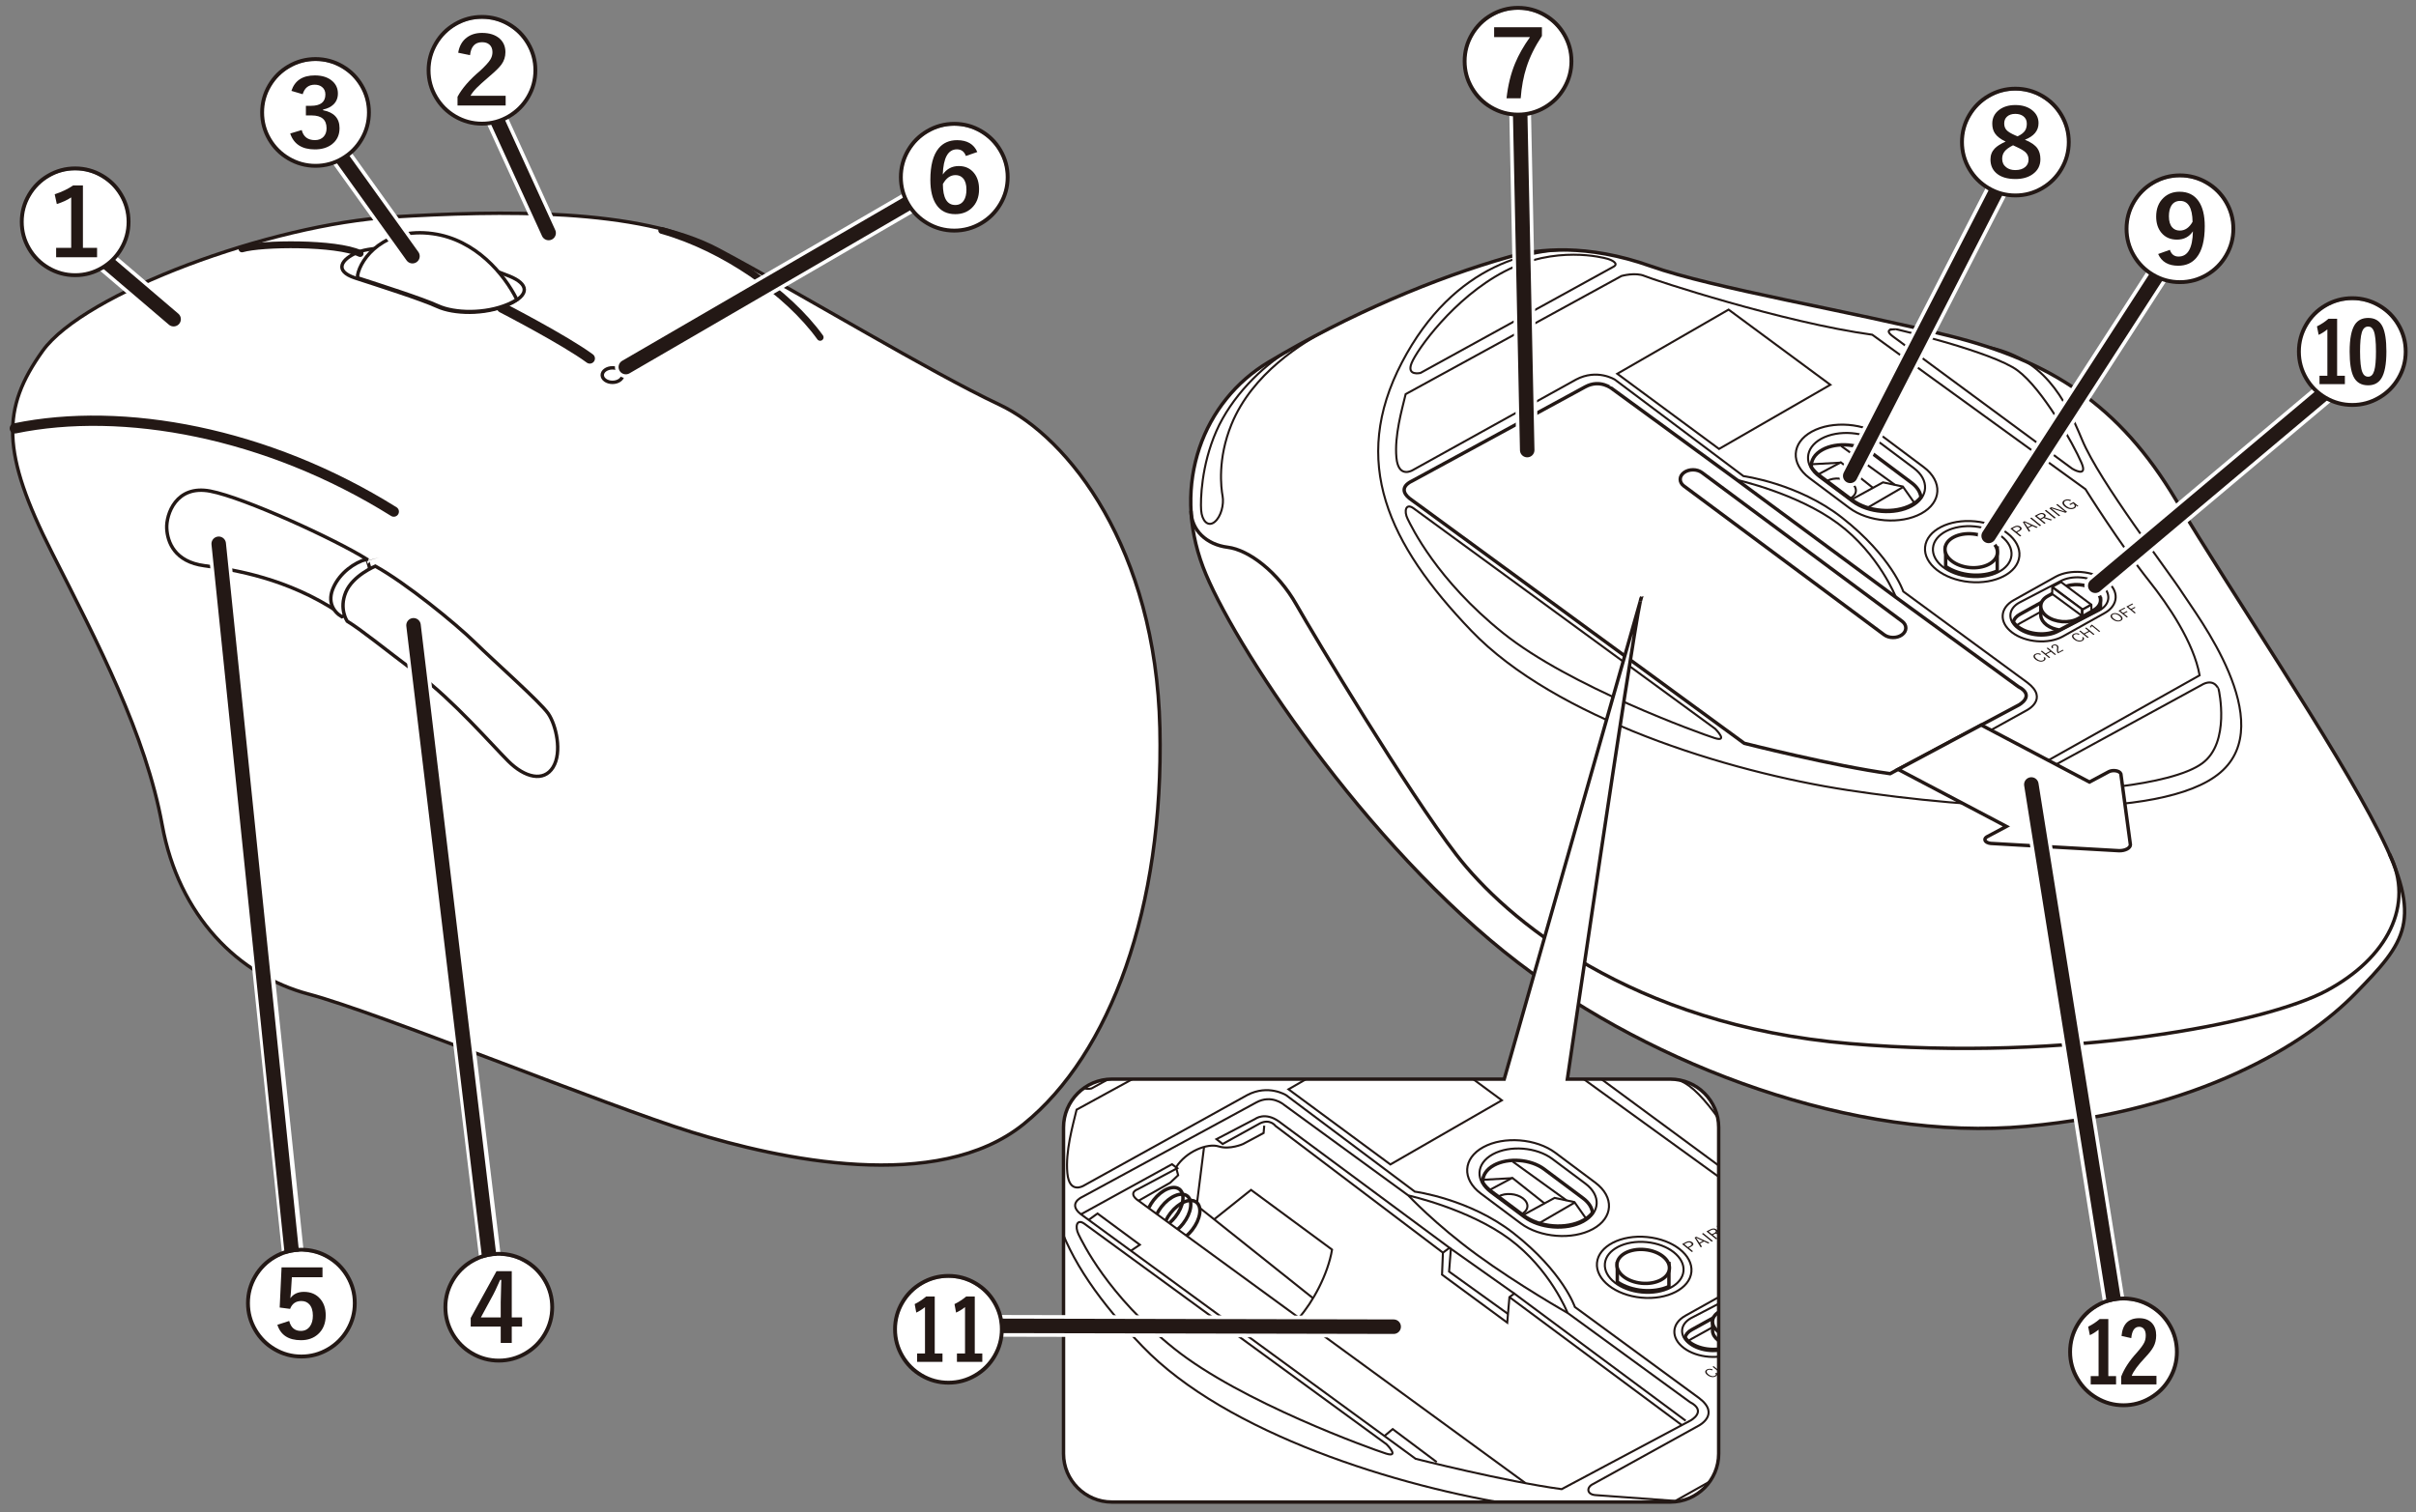 <?xml version="1.0" encoding="utf-8"?>
<!-- Generator: Adobe Illustrator 26.5.2, SVG Export Plug-In . SVG Version: 6.00 Build 0)  -->
<svg version="1.1" xmlns="http://www.w3.org/2000/svg" xmlns:xlink="http://www.w3.org/1999/xlink" x="0px" y="0px"
	 viewBox="0 0 500 313" enable-background="new 0 0 500 313" xml:space="preserve">
<rect x="0" y="0" width="500" height="313" fill="#808080" stroke="none"/>
<g id="レイヤー_1">
	<g>
		<g>
			<g>
				<g>
					<path fill="#FFFFFF" stroke="#231815" stroke-width="0.709" stroke-miterlimit="10" d="M312.349,53.169
						c-15.174,4.292-33.075,11.786-49.83,21.806c-13.53,8.092-20.067,25.132-13.547,42.413c5.736,15.203,33.389,57.514,65.195,81.88
						c27.958,21.418,69.772,37.169,105.241,33.894c35.513-3.279,57.666-16.849,68.046-27.507
						c10.381-10.658,14.205-15.03,4.917-33.339s-30.322-49.189-42.069-68.865s-25.952-28.694-46.713-33.886
						c-20.761-5.192-48.898-9.838-62.011-14.484S318.342,51.474,312.349,53.169z"/>
					<path fill="none" stroke="#231815" stroke-width="0.709" stroke-miterlimit="10" d="M246.483,105.766
						c0.07,4.02,3.219,6.977,7.589,7.523c4.371,0.547,10.381,5.101,14.205,11.842c3.824,6.741,23.038,38.714,33.145,51.831
						s36.059,35.252,81.406,39.078s86.064-4.228,98.616-10.931c12.552-6.703,18.429-17.788,13.038-28.357"/>
					<path fill="none" stroke="#231815" stroke-width="0.425" stroke-miterlimit="10" d="M328.163,51.99
						c-10.533-1.189-27.288,2.454-38.033,23.041c-10.745,20.587-2.914,37.53,14.387,55.566
						c17.301,18.036,52.814,29.149,77.946,32.975s64.834,6.741,77.035-3.644s-4.917-32.611-7.831-37.165
						c-2.914-4.555-17.119-22.955-20.761-31.7c-3.642-8.745-7.982-17.038-19.835-19.359"/>
					<path fill="none" stroke="#231815" stroke-width="0.425" stroke-miterlimit="10" d="M333.933,55.205l-39.961,22.001
						c0,0-2.931,0.695-1.838-2.038c1.093-2.733,8.742-13.527,19.259-18.993c10.517-5.465,20.352-2.869,21.308-2.596
						S335.05,54.591,333.933,55.205z"/>
					<path fill="none" stroke="#231815" stroke-width="0.425" stroke-miterlimit="10" d="M391.861,69.728l36.998,27.301
						c0,0,3.322,2.033,1.912-1.23c-1.701-3.936-8.059-15.303-13.249-19.129c-5.19-3.826-24.859-8.471-24.859-8.471
						S389.254,67.832,391.861,69.728z"/>
					<path fill="none" stroke="#231815" stroke-width="0.425" stroke-miterlimit="10" d="M456.04,141.573l-37.015,20.222
						c0,0-1.057,1.356,3.023,1.759c5.822,0.575,27.114-0.71,33.708-5.536c5.893-4.314,3.426-15.215,3.426-15.215
						S458.486,140.475,456.04,141.573z"/>
					<path fill="none" stroke="#231815" stroke-width="0.425" stroke-miterlimit="10" d="M292.544,105.228l62.421,45.637
						c0,0,2.868,2.869-0.137,1.913c-3.005-0.956-29.955-10.653-43.75-21.721c-13.795-11.068-18.943-22.003-19.763-23.643
						C290.495,105.774,290.955,104.066,292.544,105.228z"/>
					<path fill="none" stroke="#231815" stroke-width="0.425" stroke-miterlimit="10" d="M290.905,81.59l44.664-24.458
						c0,0,2.868-0.82,4.781,0c1.912,0.82,28.709,9.62,47.123,12.161l44.118,31.973c0,0,7.131,11.386,13.24,19.079
						c3.847,4.844,9.16,12.621,10.39,19.453l-40.568,22.789c0,0-14.75-1.063-16.526-1.2c-1.776-0.137-1.912-1.64-0.41-2.323
						l21.717-12.024c0,0,4.644-2.323,0.137-5.739l-25.678-18.856c0,0-2.392-7.221-12.703-15.303
						c-9.021-7.072-20.377-8.581-20.377-8.581l-26.609-19.976c0,0-3.688-2.323-8.059,0l-33.737,18.719c0,0-3.005,1.913-3.415-2.596
						S290.085,85.005,290.905,81.59z"/>
					<path fill="none" stroke="#231815" stroke-width="0.709" stroke-miterlimit="10" d="M328.057,80.087l-35.923,19.539
						c0,0-3.551,1.503,0.137,3.962l68.704,50.282c0,0,18.601,4.717,30.186,6.285l26.635-14.21c0,0,3.551-1.913-0.137-3.826
						l-25.269-18.446l-32.918-24.321l-25.815-18.856C333.657,80.496,331.179,78.389,328.057,80.087z"/>
					<path fill="none" stroke="#231815" stroke-width="0.425" stroke-miterlimit="10" d="M359.472,99.352
						c0,0,12.438,2.748,20.898,9.018c8.46,6.27,12.02,15.303,12.02,15.303"/>
					<path fill="none" stroke="#231815" stroke-width="0.425" stroke-miterlimit="10" d="M274.872,68.132
						c-5.338,2.828-15.685,9.125-20.012,19.715c-2.936,7.187-2.145,13.179-1.838,14.864c0.306,1.686-0.306,4.291-1.685,5.363
						c-1.379,1.073-2.604-0.306-2.757-2.452c-0.153-2.145,0.033-9.268,3.132-16.339c3.1-7.071,9.356-13.378,15.133-16.826"/>
					
						<ellipse transform="matrix(0.096 -0.995 0.995 0.096 255.454 509.501)" fill="none" stroke="#231815" stroke-width="0.425" stroke-miterlimit="10" cx="408.296" cy="114.079" rx="6.304" ry="9.808"/>
					
						<ellipse transform="matrix(0.096 -0.995 0.995 0.096 255.454 509.501)" fill="none" stroke="#231815" stroke-width="0.425" stroke-miterlimit="10" cx="408.296" cy="114.079" rx="5.247" ry="8.163"/>
					<g>
						<path fill="none" stroke="#231815" stroke-width="0.425" stroke-miterlimit="10" d="M383.331,103.863l-6.821-5.109
							c-3.27-2.449-3.078-6.02,0.425-7.935v0c3.504-1.915,9.046-1.478,12.315,0.971l6.821,5.109c3.27,2.449,3.078,6.02-0.425,7.935
							v0C392.142,106.749,386.6,106.313,383.331,103.863z"/>
						<path fill="none" stroke="#231815" stroke-width="0.425" stroke-miterlimit="10" d="M382.709,105.131l-8.253-6.182
							c-3.956-2.964-3.725-7.284,0.514-9.602v0c4.239-2.317,10.945-1.789,14.902,1.175l8.253,6.182
							c3.956,2.964,3.725,7.284-0.514,9.602l0,0C393.371,108.623,386.665,108.095,382.709,105.131z"/>
						<path fill="none" stroke="#231815" stroke-width="0.709" stroke-miterlimit="10" d="M397.544,102.924
							c-0.12-1.045-0.761-2.101-1.939-2.984l-8.056-6.034c-2.754-2.062-7.42-2.43-10.371-0.818c-1.643,0.898-2.418,2.229-2.31,3.588
							c0.386,0.615,0.926,1.206,1.642,1.742l6.821,5.109c3.27,2.449,8.812,2.886,12.315,0.971v0
							C396.461,104.052,397.09,103.514,397.544,102.924z"/>
						<path fill="none" stroke="#231815" stroke-width="0.425" stroke-miterlimit="10" d="M378.14,99.539
							c1.427-0.78,3.664-0.604,4.996,0.394c1.332,0.998,1.255,2.439-0.172,3.219"/>
						<polyline fill="none" stroke="#231815" stroke-width="0.425" stroke-miterlimit="10" points="383.048,103.49 389.694,99.856 
							393.801,100.719 396.078,103.952 						"/>
						
							<line fill="none" stroke="#231815" stroke-width="0.425" stroke-miterlimit="10" x1="393.747" y1="100.884" x2="386.5" y2="105.097"/>
						<polyline fill="none" stroke="#231815" stroke-width="0.425" stroke-miterlimit="10" points="376.363,98.168 380.962,95.709 
							387.614,100.993 						"/>
						
							<line fill="none" stroke="#231815" stroke-width="0.425" stroke-miterlimit="10" x1="380.834" y1="95.777" x2="374.876" y2="96.105"/>
						
							<line fill="none" stroke="#231815" stroke-width="0.425" stroke-miterlimit="10" x1="392.176" y1="100.378" x2="381.053" y2="92.338"/>
					</g>
					<g>
						<path fill="#FFFFFF" stroke="#231815" stroke-width="0.709" stroke-miterlimit="10" d="M402.663,117.263
							c2.937,1.999,7.49,2.385,10.67,0.934v-4.768h-10.67V117.263z"/>
						
							<ellipse transform="matrix(0.096 -0.995 0.995 0.096 255.454 509.122)" fill="#FFFFFF" stroke="#231815" stroke-width="0.709" stroke-miterlimit="10" cx="408.088" cy="113.889" rx="3.5" ry="5.445"/>
					</g>
					<g>
						
							<polygon fill-rule="evenodd" clip-rule="evenodd" fill="none" stroke="#231815" stroke-width="0.425" stroke-miterlimit="10" points="
							378.797,79.653 355.761,92.933 334.702,77.372 357.738,64.092 						"/>
						<g>
							<g>
								<path fill="#231815" d="M437.134,127.059c0.261-0.136,0.553-0.172,0.876-0.106c0.292,0.058,0.567,0.193,0.825,0.404
									c0.295,0.241,0.438,0.473,0.427,0.697c-0.009,0.187-0.126,0.339-0.351,0.456c-0.259,0.135-0.551,0.17-0.876,0.105
									c-0.293-0.059-0.567-0.193-0.824-0.403c-0.296-0.242-0.438-0.474-0.426-0.697
									C436.796,127.327,436.912,127.176,437.134,127.059z M437.301,127.196c-0.184,0.096-0.258,0.227-0.221,0.394
									c0.034,0.151,0.159,0.315,0.375,0.491c0.246,0.201,0.493,0.322,0.741,0.364c0.206,0.035,0.389,0.011,0.549-0.072
									c0.186-0.097,0.26-0.229,0.222-0.395c-0.033-0.151-0.158-0.314-0.374-0.49c-0.248-0.202-0.494-0.324-0.74-0.366
									C437.647,127.087,437.463,127.112,437.301,127.196z"/>
								<path fill="#231815" d="M439.669,125.778l0.17,0.139l-1.008,0.526l0.556,0.453l0.762-0.397l0.17,0.139l-0.762,0.397
									l0.818,0.667l-0.233,0.122l-1.715-1.399L439.669,125.778z"/>
								<path fill="#231815" d="M441.297,124.93l0.17,0.139l-1.008,0.526l0.556,0.453l0.762-0.397l0.17,0.139l-0.762,0.397
									l0.818,0.667l-0.233,0.122l-1.715-1.399L441.297,124.93z"/>
							</g>
							<g>
								<g>
									<path fill="#231815" d="M430.37,131.244l-0.177,0.165c-0.319-0.171-0.604-0.191-0.857-0.059
										c-0.186,0.097-0.262,0.23-0.228,0.399c0.03,0.154,0.153,0.319,0.367,0.494c0.244,0.199,0.493,0.319,0.747,0.359
										c0.211,0.034,0.397,0.009,0.557-0.075c0.268-0.14,0.307-0.331,0.117-0.575l0.288-0.062c0.217,0.32,0.137,0.579-0.24,0.776
										c-0.261,0.136-0.555,0.172-0.883,0.108c-0.296-0.057-0.573-0.191-0.829-0.4c-0.295-0.241-0.436-0.474-0.422-0.699
										c0.012-0.189,0.131-0.342,0.356-0.459c0.196-0.102,0.408-0.147,0.635-0.133
										C429.994,131.094,430.184,131.148,430.37,131.244z"/>
									<path fill="#231815" d="M431.755,129.907l1.715,1.399l-0.233,0.122l-0.814-0.664l-0.971,0.507l0.814,0.664l-0.233,0.122
										l-1.715-1.399l0.233-0.122l0.728,0.594l0.971-0.507l-0.728-0.594L431.755,129.907z"/>
									<path fill="#231815" d="M434.425,130.807l-1.501-1.225c-0.043,0.105-0.115,0.218-0.218,0.339l-0.208-0.119
										c0.11-0.115,0.195-0.249,0.256-0.401l0.183-0.096l1.703,1.39L434.425,130.807z"/>
								</g>
							</g>
							<g>
								<g>
									<path fill="#231815" d="M422.4,135.401l-0.177,0.165c-0.319-0.171-0.604-0.191-0.857-0.059
										c-0.186,0.097-0.262,0.23-0.228,0.399c0.03,0.154,0.153,0.319,0.367,0.494c0.244,0.199,0.493,0.319,0.747,0.359
										c0.211,0.034,0.397,0.009,0.557-0.075c0.268-0.14,0.307-0.331,0.117-0.575l0.288-0.062c0.217,0.32,0.137,0.579-0.24,0.776
										c-0.261,0.136-0.555,0.172-0.883,0.108c-0.296-0.057-0.573-0.191-0.829-0.4c-0.295-0.241-0.436-0.474-0.422-0.699
										c0.012-0.189,0.131-0.342,0.356-0.459c0.196-0.102,0.408-0.147,0.635-0.133C422.024,135.251,422.214,135.305,422.4,135.401
										z"/>
									<path fill="#231815" d="M423.784,134.064l1.715,1.399l-0.233,0.122l-0.814-0.664l-0.971,0.507l0.814,0.664l-0.233,0.122
										l-1.715-1.399l0.233-0.122l0.728,0.594l0.971-0.507l-0.728-0.594L423.784,134.064z"/>
									<path fill="#231815" d="M424.691,134.194c-0.125-0.142-0.168-0.275-0.131-0.401c0.032-0.106,0.119-0.196,0.261-0.27
										c0.174-0.091,0.356-0.127,0.543-0.107c0.168,0.018,0.315,0.078,0.441,0.182c0.103,0.084,0.166,0.177,0.189,0.278
										c0.022,0.098,0.015,0.231-0.021,0.4c-0.06,0.294-0.051,0.531,0.028,0.711l0.922-0.481l0.16,0.131l-1.144,0.597
										l-0.144-0.118c-0.112-0.233-0.141-0.513-0.087-0.838c0.027-0.169,0.029-0.293,0.004-0.373
										c-0.02-0.067-0.066-0.129-0.137-0.187c-0.092-0.075-0.196-0.116-0.313-0.122c-0.101-0.006-0.195,0.013-0.282,0.059
										c-0.205,0.107-0.213,0.261-0.025,0.461L424.691,134.194z"/>
								</g>
							</g>
						</g>
						<g>
							<path fill="#231815" d="M416.051,109.42l0.766-0.4c0.531-0.277,0.982-0.265,1.352,0.037c0.19,0.155,0.256,0.315,0.198,0.48
								c-0.052,0.147-0.202,0.284-0.448,0.413l-0.475,0.248l0.875,0.714l-0.269,0.14L416.051,109.42z M416.509,109.434l0.751,0.613
								l0.463-0.241c0.368-0.192,0.424-0.392,0.168-0.6c-0.246-0.2-0.546-0.208-0.901-0.023L416.509,109.434z"/>
							<path fill="#231815" d="M418.983,107.891l2.74,1.245l-0.284,0.148l-0.858-0.402l-0.821,0.428l0.403,0.639l-0.266,0.139
								l-1.259-2.018L418.983,107.891z M420.338,108.763l-0.657-0.308c-0.169-0.078-0.395-0.189-0.676-0.333l-0.047,0.025
								c0.136,0.181,0.253,0.347,0.351,0.499l0.32,0.487L420.338,108.763z"/>
							<path fill="#231815" d="M420.426,107.138l2,1.632l-0.272,0.142l-2-1.631L420.426,107.138z"/>
							<path fill="#231815" d="M421.082,106.796l0.776-0.405c0.527-0.275,0.965-0.27,1.314,0.015
								c0.135,0.11,0.201,0.226,0.198,0.347c-0.002,0.111-0.063,0.217-0.183,0.319l1.524,0.506l-0.301,0.157l-1.441-0.498
								l-0.556,0.29l0.934,0.762l-0.266,0.139L421.082,106.796z M421.537,106.812l0.692,0.564l0.475-0.248
								c0.365-0.191,0.43-0.382,0.193-0.576c-0.12-0.098-0.253-0.145-0.398-0.141c-0.136,0.004-0.291,0.051-0.466,0.142
								L421.537,106.812z"/>
							<path fill="#231815" d="M423.452,105.56l2,1.631l-0.272,0.142l-2-1.632L423.452,105.56z"/>
							<path fill="#231815" d="M425.794,104.338l2,1.631l-0.347,0.181l-1.932-0.61c-0.03-0.009-0.334-0.111-0.911-0.304
								l-0.047,0.025c0.046,0.038,0.163,0.129,0.351,0.276c0.121,0.095,0.223,0.176,0.304,0.242l1.15,0.938l-0.253,0.132l-2-1.632
								l0.423-0.221l1.781,0.571c0.147,0.046,0.317,0.104,0.509,0.172c0.228,0.082,0.367,0.131,0.415,0.147l0.049-0.025
								c-0.397-0.302-0.624-0.476-0.68-0.522l-1.064-0.868L425.794,104.338z"/>
							<path fill="#231815" d="M428.63,103.552l-0.206,0.187c-0.361-0.185-0.687-0.202-0.979-0.049
								c-0.22,0.115-0.31,0.27-0.271,0.467c0.036,0.179,0.179,0.371,0.43,0.575c0.288,0.235,0.576,0.376,0.863,0.424
								c0.243,0.041,0.463,0.01,0.658-0.092s0.274-0.239,0.234-0.411c-0.031-0.137-0.133-0.281-0.304-0.432l-0.609,0.318
								l-0.192-0.157l0.866-0.452l1.015,0.828l-0.191,0.1l-0.351-0.246c0.055,0.132,0.052,0.255-0.009,0.368
								c-0.054,0.099-0.148,0.184-0.284,0.254c-0.303,0.158-0.643,0.199-1.019,0.122c-0.338-0.069-0.659-0.227-0.961-0.474
								c-0.344-0.28-0.507-0.552-0.489-0.815c0.015-0.221,0.154-0.399,0.416-0.536c0.226-0.118,0.471-0.169,0.734-0.154
								C428.201,103.391,428.417,103.449,428.63,103.552z"/>
						</g>
					</g>
					<g>
						<path fill="none" stroke="#231815" stroke-width="0.425" stroke-miterlimit="10" d="M416.433,130.945L416.433,130.945
							c-2.773-2.077-2.611-5.106,0.361-6.73l8.631-4.826c2.972-1.624,7.672-1.254,10.445,0.823v0
							c2.773,2.077,2.611,5.106-0.361,6.73l-8.631,4.826C423.907,133.393,419.207,133.023,416.433,130.945z"/>
						<path fill="none" stroke="#231815" stroke-width="0.425" stroke-miterlimit="10" d="M417.635,130.12L417.635,130.12
							c-2.219-1.662-2.089-4.085,0.288-5.384l8.468-4.417c2.377-1.299,6.137-1.003,8.356,0.659l0,0
							c2.219,1.662,2.089,4.085-0.289,5.384l-8.468,4.417C423.613,132.078,419.853,131.781,417.635,130.12z"/>
						<path fill="none" stroke="#231815" stroke-width="0.709" stroke-miterlimit="10" d="M416.661,128.749
							c0.251,0.353,0.558,0.696,0.974,1.007c2.219,1.662,5.979,1.958,8.356,0.659l7.973-4.159c0.918-1.037,0.729-2.44-0.647-3.471
							c-1.718-1.287-4.63-1.516-6.471-0.51l-8.819,4.89C417.269,127.579,416.824,128.142,416.661,128.749z"/>
						<path fill="none" stroke="#231815" stroke-width="0.425" stroke-miterlimit="10" d="M434.297,125.776
							c-0.198-0.397-0.524-0.779-0.98-1.121c-1.718-1.287-4.63-1.516-6.471-0.51l-8.819,4.89c-0.265,0.145-0.491,0.308-0.681,0.484"
							/>
						<g>
							<path fill="#FFFFFF" stroke="#231815" stroke-width="0.709" stroke-miterlimit="10" d="M434.703,123.962l-12.346,1.544
								v1.989c0.069,0.659,0.472,1.326,1.215,1.883c0.727,0.545,1.67,0.887,2.653,1.04l8.233-4.295
								c0.091-0.05,0.156-0.111,0.24-0.164c-0.002-0.043,0.012-0.086,0.008-0.129L434.703,123.962z"/>
							<path fill="#FFFFFF" stroke="#231815" stroke-width="0.709" stroke-miterlimit="10" d="M423.572,127.567L423.572,127.567
								c-1.718-1.287-1.618-3.163,0.223-4.169l3.222-1.761c1.841-1.006,4.753-0.777,6.471,0.51l0.008-0.004
								c1.718,1.287,1.61,3.167-0.231,4.174l-3.222,1.761C428.202,129.083,425.29,128.854,423.572,127.567z"/>
							<g>
								
									<polygon fill="#FFFFFF" stroke="#231815" stroke-width="0.425" stroke-linecap="round" stroke-linejoin="round" stroke-miterlimit="10" points="
									430.974,126.157 424.727,121.477 426.541,120.486 432.789,125.165 								"/>
								
									<polygon fill="#FFFFFF" stroke="#231815" stroke-width="0.425" stroke-linecap="round" stroke-linejoin="round" stroke-miterlimit="10" points="
									430.839,127.464 424.715,122.955 424.715,121.579 430.839,126.088 								"/>
								
									<polygon fill="#FFFFFF" stroke="#231815" stroke-width="0.425" stroke-linecap="round" stroke-linejoin="round" stroke-miterlimit="10" points="
									432.82,126.445 430.976,127.493 430.976,126.224 432.82,125.177 								"/>
							</g>
						</g>
					</g>
				</g>
				<path fill="#FFFFFF" stroke="#231815" stroke-width="0.709" stroke-miterlimit="10" d="M389.904,131.383l-41.43-30.786
					c-1.011-0.772-0.99-2.023,0.047-2.78l0,0c1.037-0.758,2.712-0.746,3.723,0.025l41.43,30.786c1.011,0.772,0.99,2.023-0.047,2.78
					h0C392.59,132.166,390.914,132.154,389.904,131.383z"/>
			</g>
		</g>
		<path fill="#FFFFFF" stroke="#231815" stroke-width="0.709" stroke-miterlimit="10" d="M436.408,159.761l-3.986,2.13
			l-22.399-11.805l-17.189,9.186l22.399,11.805l-3.986,2.13c-0.595,0.318-0.612,0.837-0.038,1.16
			c0.215,0.121,0.483,0.197,0.765,0.229l26.615,1.511c1.251,0.006,2.284-0.546,2.306-1.232l-1.975-14.678
			c-0.05-0.155-0.182-0.304-0.397-0.425C437.95,159.448,437.003,159.444,436.408,159.761z"/>
	</g>
	<g>
		<path fill="#FFFFFF" stroke="#231815" stroke-width="0.709" stroke-miterlimit="10" d="M81.345,44.903
			c-25.302,1.489-63.99,15.79-72.522,27.738s-8.598,20.967,1.92,41.735c9.504,18.767,19.41,37.64,22.823,56.416
			s15.784,31.152,30.289,34.993c14.504,3.841,61.431,23.044,79.348,28.592s50.766,12.802,68.683-1.707
			c17.917-14.509,29.009-44.808,28.156-81.935c-0.853-37.127-18.771-60.171-33.275-66.999
			c-14.505-6.828-39.172-21.904-58.018-32.006C132.306,42.917,103.102,43.622,81.345,44.903z"/>
		<path fill="none" stroke="#231815" stroke-width="2.126" stroke-linecap="round" stroke-miterlimit="10" d="M3.063,88.681
			c22.431-4.638,52.207,0.827,78.432,17.223"/>
		<path fill="none" stroke="#231815" stroke-width="1.417" stroke-linecap="round" stroke-miterlimit="10" d="M50.08,51.525
			c4.035-1.19,19.532-1.366,24.449,0.956"/>
		<path fill="none" stroke="#231815" stroke-width="2.126" stroke-linecap="round" stroke-miterlimit="10" d="M103.895,63.685
			c0,0,12.976,6.695,18.166,10.521"/>
		<path fill="none" stroke="#231815" stroke-width="1.417" stroke-linecap="round" stroke-miterlimit="10" d="M136.95,47.699
			c12.703,3.552,26.088,12.844,32.781,22.135"/>
		<path fill="none" stroke="#231815" stroke-width="0.709" stroke-miterlimit="10" d="M87.141,51.707
			c-2.644-0.427-9.854-0.833-13.168,0.54c-3.314,1.373-4.953,3.832-0.491,5.29c4.462,1.457,13.659,4.372,17.028,5.921
			c3.369,1.549,9.743,1.731,14.569-0.364c4.826-2.095,4.189-4.372,0.364-5.921C101.619,55.624,92.786,52.618,87.141,51.707z"/>
		<path fill="#FFFFFF" stroke="#231815" stroke-width="0.709" stroke-miterlimit="10" d="M106.978,62.025
			c-2.619-5.289-8.561-12.436-17.413-13.654c-9.925-1.366-14.934,5.01-15.571,8.653l0.087,0.511
			c4.601,1.498,13.314,4.274,16.576,5.774c3.369,1.549,9.743,1.731,14.569-0.364C105.863,62.668,106.446,62.357,106.978,62.025z"/>
		
			<ellipse fill="none" stroke="#231815" stroke-width="0.709" stroke-miterlimit="10" cx="126.756" cy="77.647" rx="2.117" ry="1.503"/>
		<g>
			<path fill="#FFFFFF" stroke="#231815" stroke-width="0.709" stroke-miterlimit="10" d="M75.895,115.742
				c-6.556-4.099-25.269-12.707-32.371-14.073s-9.151,4.828-9.015,7.697c0.137,2.869,1.639,6.923,7.785,7.743
				c6.146,0.82,17.21,2.596,27.864,9.701L75.895,115.742z"/>
			<path fill="#FFFFFF" stroke="#231815" stroke-width="0.709" stroke-miterlimit="10" d="M76.032,122.756
				c-1.898,3.798-5.281,4.919-5.281,4.919c-1.73-1.002-3.096-3.097-1.73-6.103c1.366-3.006,4.28-5.101,6.875-5.83
				C75.895,115.742,77.671,119.477,76.032,122.756z"/>
		</g>
		<path fill="#FFFFFF" stroke="#231815" stroke-width="0.709" stroke-miterlimit="10" d="M77.671,117.2
			c6.283,3.461,16.573,11.842,20.579,15.758c4.007,3.917,13.568,12.388,15.207,14.756c1.639,2.368,2.914,8.016,1.002,11.113
			c-1.912,3.097-5.828,2.186-9.288-1.275c-3.46-3.461-11.291-12.479-18.667-18.036c-7.376-5.556-11.564-9.018-14.66-10.931
			c0,0-1.73-2.55-0.273-6.012C73.027,119.113,77.671,117.2,77.671,117.2z"/>
	</g>
	<g>
		<g>
			<path fill="#FFFFFF" d="M345.687,223.392H324.37c0,0,13.165-89.909,15.093-98.91l-28.159,98.91H230.1c-5.5,0-10,4.5-10,10v67.544
				c0,5.5,4.5,10,10,10h115.587c5.5,0,10-4.5,10-10v-67.544C355.687,227.892,351.187,223.392,345.687,223.392z"/>
			<path fill="#FFFFFF" d="M339.464,124.483l0.209-0.734C339.637,123.748,339.565,124.008,339.464,124.483z"/>
		</g>
		<g>
			<defs>
				<path id="SVGID_1_" d="M355.687,300.937c0,5.5-4.5,10-10,10H230.1c-5.5,0-10-4.5-10-10v-67.544c0-5.5,4.5-10,10-10h115.587
					c5.5,0,10,4.5,10,10V300.937z"/>
			</defs>
			<clipPath id="SVGID_00000047743959777850240000000018024813561431116192_">
				<use xlink:href="#SVGID_1_"  overflow="visible"/>
			</clipPath>
			<g clip-path="url(#SVGID_00000047743959777850240000000018024813561431116192_)">
				<g>
					<path fill="#FFFFFF" stroke="#231815" stroke-width="0.709" stroke-miterlimit="10" d="M244.13,201.406
						c-15.193,4.292-33.118,11.785-49.894,21.804c-13.548,8.091-20.093,25.129-13.564,42.408
						c5.744,15.201,33.431,57.508,65.278,81.871c27.994,21.415,69.862,37.165,105.376,33.89
						c35.558-3.279,57.74-16.847,68.134-27.503c10.394-10.656,14.223-15.028,4.923-33.336s-30.361-49.184-42.123-68.857
						s-25.985-28.691-46.773-33.882c-20.788-5.192-48.961-9.837-62.09-14.482C260.268,198.673,250.13,199.711,244.13,201.406z"/>
					<path fill="none" stroke="#231815" stroke-width="0.709" stroke-miterlimit="10" d="M178.326,253.886
						c0.07,4.019,3.223,6.976,7.599,7.523c4.376,0.547,10.394,5.101,14.223,11.841c3.829,6.74,23.067,38.709,33.188,51.825
						c10.12,13.116,36.105,35.248,81.511,39.074s86.174-4.227,98.743-10.93c12.568-6.702,18.452-17.786,13.055-28.353"/>
					<path fill="none" stroke="#231815" stroke-width="0.425" stroke-miterlimit="10" d="M260.111,200.116
						c-10.546-1.189-27.323,2.454-38.081,23.039c-10.759,20.584-2.918,37.525,14.406,55.559s52.882,29.146,78.046,32.971
						c25.164,3.825,64.917,6.74,77.134-3.643s-4.923-32.607-7.841-37.161c-2.918-4.554-17.141-22.952-20.788-31.696
						c-3.647-8.744-7.993-17.037-19.861-19.357"/>
					<path fill="none" stroke="#231815" stroke-width="0.425" stroke-miterlimit="10" d="M265.888,203.331l-40.012,21.998
						c0,0-2.934,0.695-1.84-2.038s8.753-13.526,19.284-18.99c10.531-5.465,20.378-2.869,21.335-2.596
						S267.007,202.718,265.888,203.331z"/>
					<path fill="none" stroke="#231815" stroke-width="0.425" stroke-miterlimit="10" d="M323.891,217.853l37.045,27.298
						c0,0,3.327,2.033,1.915-1.23c-1.703-3.936-8.069-15.302-13.266-19.127s-24.891-8.471-24.891-8.471
						S321.28,215.956,323.891,217.853z"/>
					<path fill="none" stroke="#231815" stroke-width="0.425" stroke-miterlimit="10" d="M388.151,289.69l-37.063,20.22
						c0,0-1.059,1.356,3.027,1.759c5.829,0.575,27.149-0.71,33.751-5.535c5.901-4.313,3.431-15.214,3.431-15.214
						S390.601,288.592,388.151,289.69z"/>
					<path fill="none" stroke="#231815" stroke-width="0.425" stroke-miterlimit="10" d="M224.446,253.348l62.501,45.632
						c0,0,2.872,2.869-0.137,1.913s-29.993-10.652-43.807-21.718s-18.968-22.001-19.788-23.64
						C222.395,253.895,222.855,252.187,224.446,253.348z"/>
					<path fill="none" stroke="#231815" stroke-width="0.425" stroke-miterlimit="10" d="M222.805,229.713l44.721-24.455
						c0,0,2.872-0.82,4.787,0c1.915,0.82,28.746,9.619,47.183,12.159l44.174,31.969c0,0,7.14,11.384,13.257,19.077
						c3.852,4.844,9.172,12.62,10.403,19.451l-40.62,22.786c0,0-14.769-1.063-16.547-1.2s-1.915-1.639-0.41-2.323l21.745-12.023
						c0,0,4.65-2.323,0.137-5.738l-25.711-18.854c0,0-2.395-7.22-12.719-15.302c-9.033-7.071-20.403-8.581-20.403-8.581
						l-26.643-19.973c0,0-3.693-2.323-8.069,0l-33.78,18.717c0,0-3.009,1.913-3.419-2.596S221.985,233.128,222.805,229.713z"/>
					<path fill="none" stroke="#231815" stroke-width="0.425" stroke-miterlimit="10" d="M260.005,228.21l-35.969,19.537
						c0,0-3.556,1.503,0.137,3.962l68.792,50.277c0,0,18.624,4.716,30.225,6.285l26.669-14.209c0,0,3.556-1.913-0.137-3.825
						l-25.301-18.444c0,0-10.12-5.738-18.737-12.023c-8.616-6.285-14.223-12.296-14.223-12.296l-25.848-18.854
						C265.612,228.62,263.13,226.512,260.005,228.21z"/>
					<path fill="none" stroke="#231815" stroke-width="0.425" stroke-miterlimit="10" d="M291.46,247.474
						c0,0,12.454,2.747,20.925,9.017c8.471,6.27,12.035,15.302,12.035,15.302"/>
					<path fill="none" stroke="#231815" stroke-width="0.425" stroke-miterlimit="10" d="M223.706,251.371l18.838-10.364
						l1.094,0.82l-8.206,4.372c0,0-1.915,0.638-0.182,2.095l80.481,58.747"/>
					<polyline fill="none" stroke="#231815" stroke-width="0.425" stroke-miterlimit="10" points="286.51,297.269 288.223,295.838 
						297.341,302.669 					"/>
					<polyline fill="none" stroke="#231815" stroke-width="0.425" stroke-miterlimit="10" points="225.3,252.533 227.136,251.208 
						235.889,257.675 234.043,258.923 					"/>
					
						<line fill="none" stroke="#231815" stroke-width="0.425" stroke-miterlimit="10" x1="312.385" y1="268.513" x2="348.063" y2="295.018"/>
					<path fill="none" stroke="#231815" stroke-width="0.425" stroke-miterlimit="10" d="M298.617,259.314l-34.647-26.231
						c0,0-1.094-1.548-3.191-0.546l-7.75,4.281l-1.276-1.002l8.023-4.19c0,0,2.006-1.548,4.923,0.546l35.285,26.14L298.617,259.314
						l-0.182,4.554l13.494,9.928l0.456-5.283l1.003-0.729l35.467,26.322"/>
					<polyline fill="none" stroke="#231815" stroke-width="0.425" stroke-miterlimit="10" points="300.258,258.586 
						299.894,263.231 312.084,271.996 					"/>
					<path fill="none" stroke="#231815" stroke-width="0.425" stroke-miterlimit="10" d="M235.625,248.567l6.555-3.734l1.641-1.548
						l-0.43-1.643c2.072-3.321,6.539-5.051,8.818-4.323c2.279,0.729,5.041-0.492,5.041-0.492l4.259-2.286l0.133-1.519"/>
					
						<line fill="none" stroke="#231815" stroke-width="0.425" stroke-miterlimit="10" x1="249.176" y1="237.498" x2="247.758" y2="248.805"/>
					
						<line fill="none" stroke="#231815" stroke-width="0.425" stroke-miterlimit="10" x1="299.985" y1="258.312" x2="313.388" y2="267.785"/>
					<path fill="none" stroke="#231815" stroke-width="0.425" stroke-miterlimit="10" d="M206.752,216.257
						c-5.344,2.828-15.706,9.124-20.038,19.713c-2.94,7.186-2.147,13.177-1.841,14.863c0.307,1.685-0.307,4.29-1.687,5.363
						c-1.38,1.073-2.607-0.306-2.761-2.452c-0.153-2.145,0.033-9.267,3.136-16.337c3.104-7.07,9.368-13.377,15.152-16.824"/>
					<path fill="none" stroke="#231815" stroke-width="0.425" stroke-miterlimit="10" d="M268.822,272.799
						c2.823-3.186,5.99-8.937,6.853-14.113l-16.767-12.365l-7.637,6.098"/>
					<g>
						<path fill="none" stroke="#231815" stroke-width="0.709" stroke-miterlimit="10" d="M239.4,251.362
							c0.25-0.522,0.574-1.048,0.97-1.555c1.71-2.192,4.1-3.188,5.339-2.224s0.856,3.523-0.855,5.715
							c-0.363,0.465-0.756,0.876-1.162,1.226"/>
						<path fill="none" stroke="#231815" stroke-width="0.709" stroke-miterlimit="10" d="M237.785,249.967
							c0.25-0.522,0.574-1.048,0.97-1.555c1.71-2.192,4.1-3.188,5.339-2.224c1.238,0.964,0.856,3.523-0.855,5.715
							c-0.363,0.465-0.756,0.876-1.162,1.226"/>
						<path fill="none" stroke="#231815" stroke-width="0.709" stroke-miterlimit="10" d="M241.285,252.652
							c0.25-0.522,0.574-1.048,0.97-1.555c1.71-2.192,4.1-3.188,5.339-2.224c1.238,0.964,0.856,3.523-0.855,5.715
							c-0.363,0.465-0.756,0.876-1.162,1.226"/>
					</g>
					
						<line fill="none" stroke="#231815" stroke-width="0.425" stroke-miterlimit="10" x1="248.253" y1="250.013" x2="271.74" y2="268.743"/>
					
						<ellipse transform="matrix(0.096 -0.995 0.995 0.096 46.712 575.826)" fill="none" stroke="#231815" stroke-width="0.425" stroke-miterlimit="10" cx="340.347" cy="262.198" rx="6.303" ry="9.82"/>
					
						<ellipse transform="matrix(0.096 -0.995 0.995 0.096 46.712 575.826)" fill="none" stroke="#231815" stroke-width="0.425" stroke-miterlimit="10" cx="340.347" cy="262.198" rx="5.246" ry="8.173"/>
					<g>
						<path fill="none" stroke="#231815" stroke-width="0.425" stroke-miterlimit="10" d="M315.349,251.984l-6.829-5.108
							c-3.274-2.449-3.082-6.019,0.426-7.934l0,0c3.508-1.915,9.057-1.478,12.331,0.971l6.829,5.108
							c3.274,2.449,3.082,6.019-0.426,7.934v0C324.172,254.87,318.623,254.433,315.349,251.984z"/>
						<path fill="none" stroke="#231815" stroke-width="0.425" stroke-miterlimit="10" d="M314.727,253.252l-8.264-6.181
							c-3.962-2.963-3.73-7.283,0.515-9.601h0c4.245-2.317,10.959-1.789,14.921,1.175l8.264,6.181
							c3.962,2.963,3.73,7.283-0.515,9.601v0C325.402,256.743,318.688,256.215,314.727,253.252z"/>
						<path fill="none" stroke="#231815" stroke-width="0.709" stroke-miterlimit="10" d="M329.581,251.044
							c-0.121-1.045-0.762-2.101-1.942-2.984l-8.067-6.034c-2.757-2.062-7.43-2.43-10.384-0.817
							c-1.645,0.898-2.421,2.228-2.313,3.587c0.386,0.615,0.927,1.206,1.644,1.742l6.83,5.108c3.274,2.449,8.823,2.886,12.331,0.971
							v0C328.497,252.172,329.126,251.635,329.581,251.044z"/>
						<path fill="none" stroke="#231815" stroke-width="0.425" stroke-miterlimit="10" d="M310.152,247.66
							c1.429-0.78,3.669-0.604,5.002,0.394s1.256,2.439-0.173,3.219"/>
						<polyline fill="none" stroke="#231815" stroke-width="0.425" stroke-miterlimit="10" points="315.066,251.61 
							321.721,247.978 325.833,248.84 328.112,252.073 						"/>
						
							<line fill="none" stroke="#231815" stroke-width="0.425" stroke-miterlimit="10" x1="325.779" y1="249.005" x2="318.523" y2="253.218"/>
						<polyline fill="none" stroke="#231815" stroke-width="0.425" stroke-miterlimit="10" points="308.373,246.29 312.977,243.83 
							319.638,249.115 						"/>
						
							<line fill="none" stroke="#231815" stroke-width="0.425" stroke-miterlimit="10" x1="312.85" y1="243.899" x2="306.884" y2="244.226"/>
						
							<line fill="none" stroke="#231815" stroke-width="0.425" stroke-miterlimit="10" x1="324.206" y1="248.499" x2="313.069" y2="240.46"/>
					</g>
					<g>
						<path fill="#FFFFFF" stroke="#231815" stroke-width="0.709" stroke-miterlimit="10" d="M334.707,265.382
							c2.941,1.998,7.5,2.385,10.683,0.934v-4.768h-10.683V265.382z"/>
						
							<ellipse transform="matrix(0.096 -0.995 0.995 0.096 46.712 575.447)" fill="#FFFFFF" stroke="#231815" stroke-width="0.709" stroke-miterlimit="10" cx="340.138" cy="262.009" rx="3.499" ry="5.452"/>
					</g>
					<g>
						
							<polygon fill-rule="evenodd" clip-rule="evenodd" fill="none" stroke="#231815" stroke-width="0.425" stroke-miterlimit="10" points="
							310.81,227.776 287.744,241.055 266.659,225.496 289.724,212.217 						"/>
						<g>
							<g>
								<path fill="#231815" d="M369.222,275.178c0.261-0.136,0.554-0.172,0.878-0.106c0.293,0.058,0.568,0.193,0.826,0.404
									c0.296,0.241,0.438,0.473,0.427,0.697c-0.009,0.187-0.126,0.339-0.351,0.456c-0.26,0.135-0.552,0.17-0.877,0.104
									c-0.293-0.059-0.568-0.193-0.825-0.403c-0.297-0.242-0.438-0.474-0.426-0.697
									C368.883,275.445,368.999,275.294,369.222,275.178z M369.389,275.314c-0.184,0.096-0.258,0.227-0.222,0.394
									c0.034,0.151,0.159,0.315,0.375,0.491c0.247,0.201,0.494,0.322,0.742,0.364c0.207,0.035,0.39,0.011,0.55-0.072
									c0.186-0.097,0.26-0.229,0.222-0.395c-0.033-0.151-0.158-0.314-0.374-0.49c-0.248-0.202-0.495-0.324-0.741-0.366
									C369.735,275.205,369.551,275.23,369.389,275.314z"/>
								<path fill="#231815" d="M371.76,273.897l0.171,0.139l-1.009,0.526l0.556,0.453l0.763-0.397l0.171,0.139l-0.763,0.397
									l0.819,0.667l-0.233,0.122l-1.717-1.399L371.76,273.897z"/>
								<path fill="#231815" d="M373.389,273.048l0.171,0.139l-1.009,0.526l0.556,0.453l0.763-0.397l0.171,0.139l-0.763,0.397
									l0.819,0.667l-0.233,0.122l-1.717-1.399L373.389,273.048z"/>
							</g>
							<g>
								<g>
									<path fill="#231815" d="M362.449,279.362l-0.177,0.165c-0.319-0.171-0.605-0.191-0.859-0.059
										c-0.186,0.097-0.262,0.23-0.228,0.399c0.03,0.154,0.153,0.319,0.368,0.494c0.244,0.199,0.494,0.319,0.748,0.359
										c0.212,0.034,0.397,0.009,0.557-0.075c0.268-0.14,0.307-0.331,0.117-0.575l0.289-0.062c0.217,0.32,0.137,0.579-0.241,0.776
										c-0.261,0.136-0.556,0.172-0.884,0.108c-0.296-0.057-0.573-0.191-0.831-0.4c-0.296-0.241-0.436-0.474-0.422-0.699
										c0.012-0.189,0.131-0.342,0.356-0.459c0.197-0.102,0.408-0.147,0.635-0.133
										C362.072,279.212,362.263,279.266,362.449,279.362z"/>
									<path fill="#231815" d="M363.835,278.024l1.717,1.399l-0.233,0.122l-0.815-0.664l-0.973,0.507l0.815,0.664l-0.233,0.122
										l-1.717-1.399l0.233-0.122l0.729,0.594l0.973-0.507l-0.729-0.594L363.835,278.024z"/>
									<path fill="#231815" d="M366.509,278.925l-1.503-1.224c-0.043,0.105-0.115,0.218-0.218,0.339l-0.209-0.119
										c0.11-0.115,0.195-0.249,0.256-0.401l0.184-0.096l1.705,1.389L366.509,278.925z"/>
								</g>
							</g>
							<g>
								<g>
									<path fill="#231815" d="M354.469,283.519l-0.177,0.165c-0.319-0.171-0.605-0.191-0.859-0.059
										c-0.186,0.097-0.262,0.23-0.228,0.399c0.03,0.154,0.153,0.319,0.368,0.494c0.244,0.199,0.494,0.319,0.748,0.359
										c0.212,0.034,0.397,0.009,0.557-0.075c0.268-0.14,0.307-0.331,0.117-0.575l0.289-0.062c0.217,0.32,0.137,0.579-0.241,0.776
										c-0.261,0.136-0.556,0.172-0.884,0.108c-0.296-0.057-0.573-0.191-0.831-0.4c-0.296-0.241-0.437-0.474-0.422-0.699
										c0.012-0.189,0.131-0.342,0.356-0.459c0.197-0.102,0.408-0.147,0.635-0.133
										C354.092,283.369,354.282,283.423,354.469,283.519z"/>
									<path fill="#231815" d="M355.855,282.181l1.717,1.399l-0.233,0.122l-0.815-0.664l-0.973,0.507l0.815,0.664l-0.233,0.122
										l-1.717-1.399l0.233-0.122l0.729,0.594l0.973-0.507l-0.729-0.594L355.855,282.181z"/>
									<path fill="#231815" d="M356.763,282.312c-0.125-0.142-0.169-0.275-0.131-0.401c0.032-0.106,0.119-0.196,0.262-0.27
										c0.175-0.091,0.356-0.127,0.544-0.107c0.168,0.018,0.315,0.078,0.442,0.182c0.103,0.084,0.166,0.177,0.189,0.278
										c0.022,0.098,0.015,0.231-0.021,0.4c-0.06,0.294-0.051,0.531,0.028,0.71l0.923-0.481l0.16,0.131l-1.146,0.597l-0.144-0.118
										c-0.112-0.233-0.141-0.513-0.087-0.838c0.027-0.169,0.029-0.293,0.004-0.373c-0.02-0.067-0.066-0.129-0.137-0.187
										c-0.092-0.075-0.196-0.116-0.314-0.122c-0.101-0.006-0.195,0.013-0.282,0.059c-0.205,0.107-0.214,0.261-0.025,0.461
										L356.763,282.312z"/>
								</g>
							</g>
						</g>
						<g>
							<path fill="#231815" d="M348.112,257.54l0.767-0.4c0.532-0.277,0.983-0.265,1.354,0.037c0.19,0.155,0.256,0.315,0.198,0.48
								c-0.053,0.147-0.202,0.284-0.448,0.413l-0.475,0.248l0.876,0.713l-0.269,0.14L348.112,257.54z M348.571,257.555l0.752,0.613
								l0.463-0.241c0.368-0.192,0.424-0.392,0.168-0.6c-0.246-0.2-0.547-0.208-0.902-0.023L348.571,257.555z"/>
							<path fill="#231815" d="M351.047,256.011l2.744,1.245l-0.284,0.148l-0.859-0.402l-0.822,0.428l0.403,0.639l-0.266,0.139
								l-1.261-2.018L351.047,256.011z M352.404,256.884l-0.658-0.308c-0.169-0.078-0.395-0.189-0.677-0.333l-0.047,0.025
								c0.136,0.181,0.254,0.347,0.352,0.499l0.32,0.487L352.404,256.884z"/>
							<path fill="#231815" d="M352.492,255.259l2.002,1.631l-0.272,0.142l-2.002-1.631L352.492,255.259z"/>
							<path fill="#231815" d="M353.149,254.916l0.777-0.405c0.528-0.275,0.967-0.27,1.316,0.015
								c0.135,0.11,0.202,0.226,0.198,0.347c-0.002,0.111-0.063,0.217-0.183,0.319l1.526,0.506l-0.301,0.157l-1.443-0.498
								l-0.556,0.29l0.935,0.762l-0.266,0.139L353.149,254.916z M353.605,254.932l0.693,0.564l0.475-0.248
								c0.366-0.191,0.43-0.382,0.193-0.576c-0.12-0.098-0.253-0.145-0.399-0.141c-0.136,0.004-0.292,0.051-0.467,0.142
								L353.605,254.932z"/>
							<path fill="#231815" d="M355.522,253.68l2.002,1.631l-0.272,0.142l-2.002-1.631L355.522,253.68z"/>
							<path fill="#231815" d="M357.867,252.459l2.002,1.631l-0.347,0.181l-1.935-0.61c-0.03-0.009-0.334-0.111-0.913-0.304
								l-0.047,0.025c0.046,0.038,0.163,0.129,0.351,0.276c0.121,0.095,0.223,0.176,0.304,0.242l1.152,0.938l-0.254,0.132
								l-2.002-1.631l0.423-0.221l1.783,0.571c0.147,0.046,0.317,0.104,0.51,0.172c0.229,0.082,0.368,0.131,0.416,0.147l0.049-0.025
								c-0.398-0.302-0.625-0.476-0.681-0.522l-1.065-0.868L357.867,252.459z"/>
							<path fill="#231815" d="M360.706,251.673l-0.206,0.187c-0.361-0.185-0.688-0.202-0.98-0.049
								c-0.22,0.115-0.31,0.27-0.271,0.467c0.036,0.179,0.179,0.371,0.43,0.575c0.288,0.235,0.577,0.376,0.864,0.424
								c0.244,0.041,0.464,0.01,0.659-0.092c0.196-0.102,0.274-0.239,0.235-0.411c-0.031-0.137-0.133-0.281-0.304-0.432l-0.61,0.318
								l-0.192-0.157l0.867-0.452l1.016,0.828l-0.191,0.1l-0.352-0.246c0.055,0.132,0.052,0.255-0.009,0.368
								c-0.054,0.099-0.149,0.184-0.284,0.254c-0.304,0.158-0.644,0.199-1.02,0.122c-0.339-0.069-0.66-0.227-0.962-0.474
								c-0.344-0.28-0.507-0.552-0.49-0.815c0.015-0.221,0.154-0.399,0.417-0.536c0.226-0.118,0.471-0.169,0.735-0.154
								C360.277,251.512,360.493,251.57,360.706,251.673z"/>
						</g>
					</g>
					<g>
						<path fill="none" stroke="#231815" stroke-width="0.425" stroke-miterlimit="10" d="M348.494,279.063L348.494,279.063
							c-2.777-2.077-2.614-5.105,0.361-6.729l8.642-4.826c2.975-1.624,7.682-1.254,10.458,0.823h0
							c2.777,2.077,2.614,5.105-0.361,6.729l-8.642,4.826C355.978,281.511,351.271,281.14,348.494,279.063z"/>
						<path fill="none" stroke="#231815" stroke-width="0.425" stroke-miterlimit="10" d="M349.697,278.237L349.697,278.237
							c-2.221-1.662-2.091-4.084,0.289-5.384l8.479-4.417c2.38-1.299,6.145-1.003,8.367,0.659h0
							c2.221,1.662,2.091,4.084-0.289,5.384l-8.479,4.417C355.684,280.195,351.918,279.899,349.697,278.237z"/>
						<path fill="none" stroke="#231815" stroke-width="0.709" stroke-miterlimit="10" d="M348.722,276.867
							c0.252,0.353,0.558,0.696,0.975,1.007c2.221,1.662,5.987,1.958,8.367,0.659l7.983-4.159c0.92-1.037,0.73-2.44-0.648-3.471
							c-1.72-1.287-4.636-1.516-6.479-0.51l-8.83,4.889C349.331,275.697,348.885,276.26,348.722,276.867z"/>
						<path fill="none" stroke="#231815" stroke-width="0.425" stroke-miterlimit="10" d="M366.381,273.894
							c-0.199-0.397-0.525-0.779-0.982-1.121c-1.72-1.287-4.636-1.516-6.479-0.51l-8.83,4.889c-0.265,0.145-0.492,0.308-0.682,0.484
							"/>
						<g>
							<path fill="#FFFFFF" stroke="#231815" stroke-width="0.709" stroke-miterlimit="10" d="M366.787,272.08l-12.362,1.543v1.988
								c0.069,0.659,0.472,1.326,1.217,1.883c0.728,0.545,1.672,0.887,2.657,1.039l8.244-4.294c0.091-0.05,0.156-0.111,0.24-0.164
								c-0.002-0.043,0.012-0.086,0.008-0.129L366.787,272.08z"/>
							<path fill="#FFFFFF" stroke="#231815" stroke-width="0.709" stroke-miterlimit="10" d="M355.642,275.685L355.642,275.685
								c-1.72-1.287-1.62-3.163,0.224-4.169l3.226-1.761c1.843-1.006,4.759-0.777,6.479,0.51l0.008-0.004
								c1.72,1.287,1.612,3.167-0.231,4.173l-3.226,1.761C360.278,277.201,357.363,276.972,355.642,275.685z"/>
							<g>
								
									<polygon fill="#FFFFFF" stroke="#231815" stroke-width="0.425" stroke-linecap="round" stroke-linejoin="round" stroke-miterlimit="10" points="
									363.054,274.275 356.798,269.596 358.615,268.604 364.871,273.284 								"/>
								
									<polygon fill="#FFFFFF" stroke="#231815" stroke-width="0.425" stroke-linecap="round" stroke-linejoin="round" stroke-miterlimit="10" points="
									362.919,275.582 356.787,271.074 356.787,269.697 362.919,274.206 								"/>
								
									<polygon fill="#FFFFFF" stroke="#231815" stroke-width="0.425" stroke-linecap="round" stroke-linejoin="round" stroke-miterlimit="10" points="
									364.902,274.563 363.055,275.611 363.055,274.343 364.902,273.295 								"/>
							</g>
						</g>
					</g>
				</g>
			</g>
		</g>
		<g>
			<path fill="none" stroke="#231815" stroke-width="0.709" stroke-miterlimit="10" d="M345.687,223.392H324.37
				c0,0,13.165-89.909,15.093-98.91l-28.159,98.91H230.1c-5.5,0-10,4.5-10,10v67.544c0,5.5,4.5,10,10,10h115.587c5.5,0,10-4.5,10-10
				v-67.544C355.687,227.892,351.187,223.392,345.687,223.392z"/>
			<path fill="none" stroke="#231815" stroke-width="0.709" stroke-miterlimit="10" d="M339.464,124.483l0.209-0.734
				C339.637,123.748,339.565,124.008,339.464,124.483z"/>
		</g>
	</g>
</g>
<g id="レイヤー_2">
	<g>
		
			<line fill="none" stroke="#FFFFFF" stroke-width="4.5" stroke-linecap="round" stroke-linejoin="round" x1="15.278" y1="48.457" x2="35.93" y2="66.076"/>
		
			<line fill="none" stroke="#231815" stroke-width="3" stroke-linecap="round" stroke-linejoin="round" x1="15.278" y1="48.457" x2="35.93" y2="66.076"/>
	</g>
	<g>
		
			<line fill="none" stroke="#FFFFFF" stroke-width="4.5" stroke-linecap="round" stroke-linejoin="round" x1="85.362" y1="53.032" x2="67.431" y2="28.019"/>
		
			<line fill="none" stroke="#231815" stroke-width="3" stroke-linecap="round" stroke-linejoin="round" x1="85.362" y1="53.032" x2="67.431" y2="28.019"/>
	</g>
	<g>
		
			<line fill="none" stroke="#FFFFFF" stroke-width="4.5" stroke-linecap="round" stroke-linejoin="round" x1="98.421" y1="15.112" x2="113.542" y2="48.236"/>
		
			<line fill="none" stroke="#231815" stroke-width="3" stroke-linecap="round" stroke-linejoin="round" x1="98.421" y1="15.112" x2="113.542" y2="48.236"/>
	</g>
	<g>
		<path fill="#FFFFFF" d="M76.091,23.407c0,5.971-4.831,10.799-10.799,10.799c-5.974,0-10.805-4.828-10.805-10.799
			c0-6.041,4.875-10.802,10.805-10.802C71.216,12.606,76.091,17.366,76.091,23.407z"/>
		<g>
			<path fill="#231815" d="M65.3,11.826c2.07,0,3.996,0.523,5.777,1.57c1.727,1.008,3.094,2.375,4.102,4.102
				c1.047,1.781,1.57,3.707,1.57,5.777s-0.523,3.996-1.57,5.777c-1.008,1.727-2.375,3.094-4.102,4.102
				c-1.781,1.047-3.707,1.57-5.777,1.57s-3.996-0.523-5.777-1.57c-1.727-1.008-3.094-2.375-4.102-4.102
				c-1.047-1.781-1.57-3.707-1.57-5.777s0.523-3.996,1.57-5.777c1.008-1.727,2.375-3.094,4.102-4.102
				C61.304,12.349,63.23,11.826,65.3,11.826z M65.3,12.622c-1.922,0-3.711,0.488-5.367,1.465c-1.602,0.945-2.875,2.219-3.82,3.82
				c-0.977,1.656-1.465,3.445-1.465,5.367s0.488,3.711,1.465,5.367c0.945,1.602,2.219,2.875,3.82,3.82
				c1.656,0.977,3.445,1.465,5.367,1.465s3.711-0.488,5.367-1.465c1.602-0.945,2.875-2.219,3.82-3.82
				c0.977-1.656,1.465-3.445,1.465-5.367s-0.488-3.711-1.465-5.367c-0.945-1.602-2.219-2.875-3.82-3.82
				C69.011,13.111,67.222,12.622,65.3,12.622z M60.308,18.81c0.695-2.133,2.309-3.199,4.84-3.199c1.547,0,2.762,0.395,3.645,1.184
				c0.758,0.672,1.137,1.527,1.137,2.566c0,0.922-0.309,1.68-0.926,2.273c-0.531,0.508-1.246,0.855-2.145,1.043v0.141
				c2.273,0.438,3.41,1.676,3.41,3.715c0,1.422-0.531,2.539-1.594,3.352c-0.922,0.695-2.094,1.043-3.516,1.043
				c-2.672,0-4.371-1.098-5.098-3.293l2.379-0.715c0.352,1.391,1.266,2.086,2.742,2.086c0.766,0,1.371-0.246,1.816-0.738
				c0.391-0.445,0.586-1.016,0.586-1.711c0-1.773-1.027-2.66-3.082-2.66h-1.195v-1.992h1.055c1.984,0,2.977-0.785,2.977-2.355
				c0-0.664-0.234-1.18-0.703-1.547c-0.391-0.312-0.891-0.469-1.5-0.469c-1.266,0-2.098,0.656-2.496,1.969L60.308,18.81z"/>
		</g>
	</g>
	<g>
		<path fill="#FFFFFF" d="M26.346,46.046c0,5.971-4.831,10.802-10.799,10.802c-5.974,0-10.805-4.831-10.805-10.802
			c0-6.038,4.875-10.802,10.805-10.802C21.471,35.245,26.346,40.008,26.346,46.046z"/>
		<g>
			<path fill="#231815" d="M15.556,34.465c2.07,0,3.996,0.523,5.777,1.57c1.727,1.008,3.094,2.375,4.102,4.102
				c1.047,1.781,1.57,3.707,1.57,5.777s-0.523,3.996-1.57,5.777c-1.008,1.727-2.375,3.094-4.102,4.102
				c-1.781,1.047-3.707,1.57-5.777,1.57s-3.996-0.523-5.777-1.57c-1.727-1.008-3.094-2.375-4.102-4.102
				c-1.047-1.781-1.57-3.707-1.57-5.777s0.523-3.996,1.57-5.777c1.008-1.727,2.375-3.094,4.102-4.102
				C11.56,34.988,13.485,34.465,15.556,34.465z M15.556,35.262c-1.922,0-3.711,0.488-5.367,1.465
				c-1.602,0.945-2.875,2.219-3.82,3.82c-0.977,1.656-1.465,3.445-1.465,5.367s0.488,3.711,1.465,5.367
				c0.945,1.602,2.219,2.875,3.82,3.82c1.656,0.977,3.445,1.465,5.367,1.465s3.711-0.488,5.367-1.465
				c1.602-0.945,2.875-2.219,3.82-3.82c0.977-1.656,1.465-3.445,1.465-5.367s-0.488-3.711-1.465-5.367
				c-0.945-1.602-2.219-2.875-3.82-3.82C19.267,35.75,17.478,35.262,15.556,35.262z M17.161,38.391v12.914h2.93v1.945h-8.473v-1.945
				h3.117V40.863c-0.805,0.547-1.797,1.004-2.977,1.371l-0.434-2.016c1.516-0.508,2.781-1.117,3.797-1.828H17.161z"/>
		</g>
	</g>
	<g>
		<path fill="#FFFFFF" d="M110.538,14.675c0,5.971-4.831,10.802-10.799,10.802c-5.974,0-10.805-4.831-10.805-10.802
			c0-6.038,4.875-10.799,10.805-10.799C105.663,3.877,110.538,8.637,110.538,14.675z"/>
		<g>
			<path fill="#231815" d="M99.747,3.099c2.07,0,3.996,0.523,5.777,1.57c1.727,1.008,3.094,2.375,4.102,4.102
				c1.047,1.781,1.57,3.707,1.57,5.777s-0.523,3.996-1.57,5.777c-1.008,1.727-2.375,3.094-4.102,4.102
				c-1.781,1.047-3.707,1.57-5.777,1.57s-3.996-0.523-5.777-1.57c-1.727-1.008-3.094-2.375-4.102-4.102
				c-1.047-1.781-1.57-3.707-1.57-5.777s0.523-3.996,1.57-5.777c1.008-1.727,2.375-3.094,4.102-4.102
				C95.751,3.622,97.677,3.099,99.747,3.099z M99.747,3.896c-1.922,0-3.711,0.488-5.367,1.465c-1.602,0.945-2.875,2.219-3.82,3.82
				c-0.977,1.656-1.465,3.445-1.465,5.367s0.488,3.711,1.465,5.367c0.945,1.602,2.219,2.875,3.82,3.82
				c1.656,0.977,3.445,1.465,5.367,1.465s3.711-0.488,5.367-1.465c1.602-0.945,2.875-2.219,3.82-3.82
				c0.977-1.656,1.465-3.445,1.465-5.367s-0.488-3.711-1.465-5.367c-0.945-1.602-2.219-2.875-3.82-3.82
				C103.458,4.384,101.669,3.896,99.747,3.896z M94.825,10.915c0.227-1.391,0.828-2.445,1.805-3.164
				c0.844-0.625,1.883-0.938,3.117-0.938c1.562,0,2.785,0.395,3.668,1.184c0.789,0.711,1.184,1.645,1.184,2.801
				c0,0.945-0.273,1.797-0.82,2.555c-0.453,0.617-1.277,1.43-2.473,2.438c-1.273,1.094-2.156,1.891-2.648,2.391
				c-0.555,0.562-0.984,1.109-1.289,1.641h7.277v2.016h-9.961v-1.805c0.945-1.758,2.5-3.547,4.664-5.367
				c1.07-0.992,1.781-1.773,2.133-2.344c0.289-0.477,0.434-0.984,0.434-1.523c0-0.688-0.215-1.215-0.645-1.582
				c-0.375-0.32-0.875-0.48-1.5-0.48c-1.469,0-2.301,0.895-2.496,2.684L94.825,10.915z"/>
		</g>
	</g>
	<g>
		
			<line fill="none" stroke="#FFFFFF" stroke-width="4.5" stroke-linecap="round" stroke-linejoin="round" x1="314.499" y1="18.435" x2="316.062" y2="93.172"/>
		
			<line fill="none" stroke="#231815" stroke-width="3" stroke-linecap="round" stroke-linejoin="round" x1="314.499" y1="18.435" x2="316.062" y2="93.172"/>
	</g>
	<g>
		<path fill="#FFFFFF" d="M324.953,12.802c0,5.971-4.831,10.802-10.799,10.802c-5.974,0-10.805-4.831-10.805-10.802
			C303.35,6.763,308.225,2,314.154,2C320.078,2,324.953,6.763,324.953,12.802z"/>
		<g>
			<path fill="#231815" d="M314.163,1.223c2.07,0,3.996,0.523,5.777,1.57c1.727,1.008,3.094,2.375,4.102,4.102
				c1.047,1.781,1.57,3.707,1.57,5.777s-0.523,3.996-1.57,5.777c-1.008,1.727-2.375,3.094-4.102,4.102
				c-1.781,1.047-3.707,1.57-5.777,1.57s-3.996-0.523-5.777-1.57c-1.727-1.008-3.094-2.375-4.102-4.102
				c-1.047-1.781-1.57-3.707-1.57-5.777s0.523-3.996,1.57-5.777c1.008-1.727,2.375-3.094,4.102-4.102
				C310.167,1.746,312.093,1.223,314.163,1.223z M314.163,2.02c-1.922,0-3.711,0.488-5.367,1.465
				c-1.602,0.945-2.875,2.219-3.82,3.82c-0.977,1.656-1.465,3.445-1.465,5.367s0.488,3.711,1.465,5.367
				c0.945,1.602,2.219,2.875,3.82,3.82c1.656,0.977,3.445,1.465,5.367,1.465s3.711-0.488,5.367-1.465
				c1.602-0.945,2.875-2.219,3.82-3.82c0.977-1.656,1.465-3.445,1.465-5.367s-0.488-3.711-1.465-5.367
				c-0.945-1.602-2.219-2.875-3.82-3.82C317.874,2.508,316.085,2.02,314.163,2.02z M319.108,5.641v1.805
				c-1.445,2.18-2.508,4.328-3.188,6.445c-0.625,1.922-1.027,4.074-1.207,6.457h-2.93c0.289-2.664,0.879-5.074,1.77-7.23
				c0.734-1.773,1.762-3.586,3.082-5.437h-7.418V5.641H319.108z"/>
		</g>
	</g>
	<g>
		
			<line fill="none" stroke="#FFFFFF" stroke-width="4.5" stroke-linecap="round" stroke-linejoin="round" x1="414.769" y1="36.393" x2="382.91" y2="98.509"/>
		
			<line fill="none" stroke="#231815" stroke-width="3" stroke-linecap="round" stroke-linejoin="round" x1="414.769" y1="36.393" x2="382.91" y2="98.509"/>
	</g>
	<g>
		<path fill="#FFFFFF" d="M427.879,29.537c0,5.971-4.831,10.802-10.799,10.802c-5.974,0-10.805-4.831-10.805-10.802
			c0-6.038,4.875-10.802,10.805-10.802C423.004,18.735,427.879,23.499,427.879,29.537z"/>
		<g>
			<path fill="#231815" d="M417.089,17.958c2.07,0,3.996,0.523,5.777,1.57c1.727,1.008,3.094,2.375,4.102,4.102
				c1.047,1.781,1.57,3.707,1.57,5.777s-0.523,3.996-1.57,5.777c-1.008,1.727-2.375,3.094-4.102,4.102
				c-1.781,1.047-3.707,1.57-5.777,1.57s-3.996-0.523-5.777-1.57c-1.727-1.008-3.094-2.375-4.102-4.102
				c-1.047-1.781-1.57-3.707-1.57-5.777s0.523-3.996,1.57-5.777c1.008-1.727,2.375-3.094,4.102-4.102
				C413.093,18.482,415.019,17.958,417.089,17.958z M417.089,18.755c-1.922,0-3.711,0.488-5.367,1.465
				c-1.602,0.945-2.875,2.219-3.82,3.82c-0.977,1.656-1.465,3.445-1.465,5.367s0.488,3.711,1.465,5.367
				c0.945,1.602,2.219,2.875,3.82,3.82c1.656,0.977,3.445,1.465,5.367,1.465s3.711-0.488,5.367-1.465
				c1.602-0.945,2.875-2.219,3.82-3.82c0.977-1.656,1.465-3.445,1.465-5.367s-0.488-3.711-1.465-5.367
				c-0.945-1.602-2.219-2.875-3.82-3.82C420.8,19.244,419.011,18.755,417.089,18.755z M419.058,28.927
				c1.242,0.5,2.105,1.094,2.59,1.781c0.414,0.586,0.621,1.336,0.621,2.25c0,1.312-0.535,2.348-1.605,3.105
				c-0.93,0.664-2.113,0.996-3.551,0.996c-1.719,0-3.039-0.402-3.961-1.207c-0.812-0.711-1.219-1.66-1.219-2.848
				c0-0.891,0.289-1.641,0.867-2.25c0.484-0.508,1.242-0.988,2.273-1.441c-1.062-0.508-1.805-1.082-2.227-1.723
				c-0.359-0.539-0.539-1.207-0.539-2.004c0-1.195,0.492-2.156,1.477-2.883c0.875-0.641,1.973-0.961,3.293-0.961
				c1.508,0,2.711,0.391,3.609,1.172c0.797,0.68,1.195,1.539,1.195,2.578C421.882,27.048,420.94,28.193,419.058,28.927z
				 M416.608,30.076c-0.844,0.422-1.434,0.855-1.77,1.301c-0.32,0.422-0.48,0.922-0.48,1.5c0,0.742,0.281,1.328,0.844,1.758
				c0.484,0.383,1.105,0.574,1.863,0.574c0.891,0,1.586-0.219,2.086-0.656c0.445-0.391,0.668-0.898,0.668-1.523
				c0-0.609-0.215-1.117-0.645-1.523c-0.383-0.352-1.047-0.738-1.992-1.16L416.608,30.076z M417.546,28.224
				c0.75-0.352,1.266-0.75,1.547-1.195c0.242-0.375,0.363-0.855,0.363-1.441c0-0.664-0.25-1.18-0.75-1.547
				c-0.422-0.312-0.965-0.469-1.629-0.469c-0.75,0-1.332,0.199-1.746,0.598c-0.367,0.352-0.551,0.816-0.551,1.395
				c0,0.57,0.168,1.031,0.504,1.383c0.32,0.336,0.891,0.684,1.711,1.043L417.546,28.224z"/>
		</g>
	</g>
	<g>
		
			<line fill="none" stroke="#FFFFFF" stroke-width="4.5" stroke-linecap="round" stroke-linejoin="round" x1="438.16" y1="273.753" x2="420.392" y2="162.395"/>
		
			<line fill="none" stroke="#231815" stroke-width="3" stroke-linecap="round" stroke-linejoin="round" x1="437.482" y1="269.387" x2="420.392" y2="162.395"/>
	</g>
	<g>
		<path fill="#FFFFFF" d="M450.256,279.977c0,5.971-4.831,10.802-10.799,10.802c-5.974,0-10.805-4.831-10.805-10.802
			c0-6.038,4.875-10.799,10.805-10.799C445.381,269.179,450.256,273.939,450.256,279.977z"/>
		<g>
			<path fill="#231815" d="M439.466,268.401c2.07,0,3.996,0.523,5.777,1.57c1.727,1.008,3.094,2.375,4.102,4.102
				c1.047,1.781,1.57,3.707,1.57,5.777s-0.523,3.996-1.57,5.777c-1.008,1.727-2.375,3.094-4.102,4.102
				c-1.781,1.047-3.707,1.57-5.777,1.57s-3.996-0.523-5.777-1.57c-1.727-1.008-3.094-2.375-4.102-4.102
				c-1.047-1.781-1.57-3.707-1.57-5.777s0.523-3.996,1.57-5.777c1.008-1.727,2.375-3.094,4.102-4.102
				C435.47,268.925,437.396,268.401,439.466,268.401z M439.466,269.198c-1.922,0-3.711,0.488-5.367,1.465
				c-1.602,0.945-2.875,2.219-3.82,3.82c-0.977,1.656-1.465,3.445-1.465,5.367s0.488,3.711,1.465,5.367
				c0.945,1.602,2.219,2.875,3.82,3.82c1.656,0.977,3.445,1.465,5.367,1.465s3.711-0.488,5.367-1.465
				c1.602-0.945,2.875-2.219,3.82-3.82c0.977-1.656,1.465-3.445,1.465-5.367s-0.488-3.711-1.465-5.367
				c-0.945-1.602-2.219-2.875-3.82-3.82C443.177,269.686,441.388,269.198,439.466,269.198z M436.325,273.054v11.812h1.605v1.723
				h-5.25v-1.723h1.629v-9.609c-0.625,0.5-1.227,0.879-1.805,1.137l-0.352-1.758c0.867-0.422,1.664-0.949,2.391-1.582H436.325z
				 M439.056,276.558c0.219-2.453,1.434-3.68,3.645-3.68c1.164,0,2.062,0.352,2.695,1.055c0.555,0.625,0.832,1.457,0.832,2.496
				c0,0.883-0.184,1.668-0.551,2.355c-0.328,0.617-0.902,1.359-1.723,2.227c-1.531,1.625-2.461,2.891-2.789,3.797h5.121v1.781
				h-7.301v-1.617c0.617-1.625,1.695-3.277,3.234-4.957c0.797-0.906,1.312-1.609,1.547-2.109c0.203-0.43,0.305-0.918,0.305-1.465
				c0-0.578-0.129-1.023-0.387-1.336c-0.242-0.297-0.57-0.445-0.984-0.445c-0.938,0-1.48,0.781-1.629,2.344L439.056,276.558z"/>
		</g>
	</g>
	<g>
		
			<line fill="none" stroke="#FFFFFF" stroke-width="4.5" stroke-linecap="round" stroke-linejoin="round" x1="448.932" y1="53.119" x2="411.559" y2="110.937"/>
		
			<line fill="none" stroke="#231815" stroke-width="3" stroke-linecap="round" stroke-linejoin="round" x1="448.932" y1="53.119" x2="411.559" y2="110.937"/>
	</g>
	<g>
		<path fill="#FFFFFF" d="M461.937,47.485c0,5.971-4.831,10.802-10.799,10.802c-5.974,0-10.805-4.831-10.805-10.802
			c0-6.038,4.875-10.802,10.805-10.802C457.062,36.683,461.937,41.447,461.937,47.485z"/>
		<g>
			<path fill="#231815" d="M451.147,35.907c2.07,0,3.996,0.523,5.777,1.57c1.727,1.008,3.094,2.375,4.102,4.102
				c1.047,1.781,1.57,3.707,1.57,5.777s-0.523,3.996-1.57,5.777c-1.008,1.727-2.375,3.094-4.102,4.102
				c-1.781,1.047-3.707,1.57-5.777,1.57s-3.996-0.523-5.777-1.57c-1.727-1.008-3.094-2.375-4.102-4.102
				c-1.047-1.781-1.57-3.707-1.57-5.777s0.523-3.996,1.57-5.777c1.008-1.727,2.375-3.094,4.102-4.102
				C447.151,36.43,449.077,35.907,451.147,35.907z M451.147,36.704c-1.922,0-3.711,0.488-5.367,1.465
				c-1.602,0.945-2.875,2.219-3.82,3.82c-0.977,1.656-1.465,3.445-1.465,5.367s0.488,3.711,1.465,5.367
				c0.945,1.602,2.219,2.875,3.82,3.82c1.656,0.977,3.445,1.465,5.367,1.465s3.711-0.488,5.367-1.465
				c1.602-0.945,2.875-2.219,3.82-3.82c0.977-1.656,1.465-3.445,1.465-5.367s-0.488-3.711-1.465-5.367
				c-0.945-1.602-2.219-2.875-3.82-3.82C454.858,37.192,453.069,36.704,451.147,36.704z M449.062,51.715
				c0.312,0.93,0.91,1.395,1.793,1.395c1.922,0,2.914-1.742,2.977-5.227c-0.766,1.148-1.867,1.723-3.305,1.723
				c-1.367,0-2.445-0.48-3.234-1.441c-0.711-0.859-1.066-1.973-1.066-3.34c0-1.625,0.508-2.918,1.523-3.879
				c0.883-0.836,1.992-1.254,3.328-1.254c1.727,0,3.039,0.652,3.938,1.957c0.844,1.227,1.266,2.949,1.266,5.168
				c0,2.961-0.566,5.129-1.699,6.504c-0.914,1.125-2.18,1.688-3.797,1.688c-2.047,0-3.43-0.809-4.148-2.426L449.062,51.715z
				 M453.761,45.914c-0.047-2.883-0.902-4.324-2.566-4.324c-0.812,0-1.422,0.328-1.828,0.984c-0.336,0.555-0.504,1.289-0.504,2.203
				c0,1.016,0.23,1.781,0.691,2.297c0.391,0.438,0.914,0.656,1.57,0.656C452.202,47.731,453.081,47.125,453.761,45.914z"/>
		</g>
	</g>
	<g>
		
			<line fill="none" stroke="#FFFFFF" stroke-width="4.5" stroke-linecap="round" stroke-linejoin="round" x1="192.88" y1="39.175" x2="129.517" y2="75.987"/>
		
			<line fill="none" stroke="#231815" stroke-width="3" stroke-linecap="round" stroke-linejoin="round" x1="192.88" y1="39.175" x2="129.517" y2="75.987"/>
	</g>
	<g>
		<path fill="#FFFFFF" d="M208.278,36.811c0,5.971-4.831,10.802-10.799,10.802c-5.974,0-10.805-4.831-10.805-10.802
			c0-6.038,4.875-10.802,10.805-10.802C203.403,26.009,208.278,30.773,208.278,36.811z"/>
		<g>
			<path fill="#231815" d="M197.488,25.233c2.07,0,3.996,0.523,5.777,1.57c1.727,1.008,3.094,2.375,4.102,4.102
				c1.047,1.781,1.57,3.707,1.57,5.777s-0.523,3.996-1.57,5.777c-1.008,1.727-2.375,3.094-4.102,4.102
				c-1.781,1.047-3.707,1.57-5.777,1.57s-3.996-0.523-5.777-1.57c-1.727-1.008-3.094-2.375-4.102-4.102
				c-1.047-1.781-1.57-3.707-1.57-5.777s0.523-3.996,1.57-5.777c1.008-1.727,2.375-3.094,4.102-4.102
				C193.492,25.756,195.418,25.233,197.488,25.233z M197.488,26.03c-1.922,0-3.711,0.488-5.367,1.465
				c-1.602,0.945-2.875,2.219-3.82,3.82c-0.977,1.656-1.465,3.445-1.465,5.367s0.488,3.711,1.465,5.367
				c0.945,1.602,2.219,2.875,3.82,3.82c1.656,0.977,3.445,1.465,5.367,1.465s3.711-0.488,5.367-1.465
				c1.602-0.945,2.875-2.219,3.82-3.82c0.977-1.656,1.465-3.445,1.465-5.367s-0.488-3.711-1.465-5.367
				c-0.945-1.602-2.219-2.875-3.82-3.82C201.199,26.518,199.41,26.03,197.488,26.03z M202.258,31.467l-2.367,0.82
				c-0.328-0.914-0.945-1.371-1.852-1.371c-1.828,0-2.805,1.738-2.93,5.215c0.812-1.172,1.918-1.758,3.316-1.758
				c1.328,0,2.379,0.48,3.152,1.441c0.695,0.859,1.043,1.98,1.043,3.363c0,1.656-0.52,2.965-1.559,3.926
				c-0.891,0.82-2.012,1.23-3.363,1.23c-1.711,0-3.008-0.641-3.891-1.922c-0.844-1.211-1.266-2.938-1.266-5.18
				c0-2.969,0.57-5.145,1.711-6.527c0.93-1.125,2.207-1.688,3.832-1.688C200.156,29.018,201.547,29.834,202.258,31.467z
				 M195.133,38.1c0,2.891,0.855,4.336,2.566,4.336c0.773,0,1.363-0.312,1.77-0.938c0.359-0.555,0.539-1.305,0.539-2.25
				c0-1.031-0.23-1.809-0.691-2.332c-0.391-0.445-0.914-0.668-1.57-0.668C196.684,36.248,195.812,36.866,195.133,38.1z"/>
		</g>
	</g>
	<g>
		
			<line fill="none" stroke="#FFFFFF" stroke-width="4.5" stroke-linecap="round" stroke-linejoin="round" x1="101.921" y1="264.508" x2="85.58" y2="129.442"/>
		
			<line fill="none" stroke="#231815" stroke-width="3" stroke-linecap="round" stroke-linejoin="round" x1="101.243" y1="260.142" x2="85.58" y2="129.442"/>
	</g>
	<g>
		<path fill="#FFFFFF" d="M114.017,270.732c0,5.971-4.831,10.802-10.799,10.802c-5.974,0-10.805-4.831-10.805-10.802
			c0-6.038,4.875-10.799,10.805-10.799C109.142,259.933,114.017,264.694,114.017,270.732z"/>
		<g>
			<path fill="#231815" d="M103.227,259.157c2.07,0,3.996,0.523,5.777,1.57c1.727,1.008,3.094,2.375,4.102,4.102
				c1.047,1.781,1.57,3.707,1.57,5.777s-0.523,3.996-1.57,5.777c-1.008,1.727-2.375,3.094-4.102,4.102
				c-1.781,1.047-3.707,1.57-5.777,1.57s-3.996-0.523-5.777-1.57c-1.727-1.008-3.094-2.375-4.102-4.102
				c-1.047-1.781-1.57-3.707-1.57-5.777s0.523-3.996,1.57-5.777c1.008-1.727,2.375-3.094,4.102-4.102
				C99.23,259.68,101.156,259.157,103.227,259.157z M103.227,259.954c-1.922,0-3.711,0.488-5.367,1.465
				c-1.602,0.945-2.875,2.219-3.82,3.82c-0.977,1.656-1.465,3.445-1.465,5.367s0.488,3.711,1.465,5.367
				c0.945,1.602,2.219,2.875,3.82,3.82c1.656,0.977,3.445,1.465,5.367,1.465s3.711-0.488,5.367-1.465
				c1.602-0.945,2.875-2.219,3.82-3.82c0.977-1.656,1.465-3.445,1.465-5.367s-0.488-3.711-1.465-5.367
				c-0.945-1.602-2.219-2.875-3.82-3.82C106.938,260.442,105.148,259.954,103.227,259.954z M105.91,263.141v9.574h2.133v1.898
				h-2.133V278h-2.285v-3.387h-6.211v-1.781l5.344-9.691H105.91z M103.625,272.715v-3.117c0-0.742,0.039-2.293,0.117-4.652h-0.234
				c-0.695,1.609-1.312,2.887-1.852,3.832l-2.133,3.938H103.625z"/>
		</g>
	</g>
	<g>
		
			<line fill="none" stroke="#FFFFFF" stroke-width="4.5" stroke-linecap="round" stroke-linejoin="round" x1="61.066" y1="263.661" x2="45.262" y2="112.568"/>
		
			<line fill="none" stroke="#231815" stroke-width="3" stroke-linecap="round" stroke-linejoin="round" x1="60.388" y1="259.296" x2="45.262" y2="112.568"/>
	</g>
	<g>
		<path fill="#FFFFFF" d="M73.162,269.886c0,5.971-4.831,10.802-10.799,10.802c-5.974,0-10.805-4.831-10.805-10.802
			c0-6.038,4.875-10.799,10.805-10.799C68.287,259.087,73.162,263.848,73.162,269.886z"/>
		<g>
			<path fill="#231815" d="M62.371,258.31c2.07,0,3.996,0.523,5.777,1.57c1.727,1.008,3.094,2.375,4.102,4.102
				c1.047,1.781,1.57,3.707,1.57,5.777s-0.523,3.996-1.57,5.777c-1.008,1.727-2.375,3.094-4.102,4.102
				c-1.781,1.047-3.707,1.57-5.777,1.57s-3.996-0.523-5.777-1.57c-1.727-1.008-3.094-2.375-4.102-4.102
				c-1.047-1.781-1.57-3.707-1.57-5.777s0.523-3.996,1.57-5.777c1.008-1.727,2.375-3.094,4.102-4.102
				C58.375,258.834,60.301,258.31,62.371,258.31z M62.371,259.107c-1.922,0-3.711,0.488-5.367,1.465
				c-1.602,0.945-2.875,2.219-3.82,3.82c-0.977,1.656-1.465,3.445-1.465,5.367s0.488,3.711,1.465,5.367
				c0.945,1.602,2.219,2.875,3.82,3.82c1.656,0.977,3.445,1.465,5.367,1.465s3.711-0.488,5.367-1.465
				c1.602-0.945,2.875-2.219,3.82-3.82c0.977-1.656,1.465-3.445,1.465-5.367s-0.488-3.711-1.465-5.367
				c-0.945-1.602-2.219-2.875-3.82-3.82C66.082,259.596,64.293,259.107,62.371,259.107z M66.742,262.365v2.039h-6.34l-0.188,3
				c-0.023,0.406-0.066,0.855-0.129,1.348c0.633-0.883,1.57-1.324,2.812-1.324c1.43,0,2.562,0.492,3.398,1.477
				c0.742,0.867,1.113,1.992,1.113,3.375c0,1.664-0.535,2.973-1.605,3.926c-0.922,0.82-2.09,1.23-3.504,1.23
				c-2.586,0-4.219-1.062-4.898-3.188l2.449-0.797c0.352,1.375,1.152,2.062,2.402,2.062c0.82,0,1.457-0.324,1.91-0.973
				c0.391-0.555,0.586-1.285,0.586-2.191c0-1.023-0.246-1.805-0.738-2.344c-0.414-0.453-0.961-0.68-1.641-0.68
				c-1.141,0-1.918,0.543-2.332,1.629l-2.156-0.281l0.387-8.309H66.742z"/>
		</g>
	</g>
	<g>
		
			<line fill="none" stroke="#FFFFFF" stroke-width="4.5" stroke-linecap="round" stroke-linejoin="round" x1="288.427" y1="274.638" x2="206.523" y2="274.464"/>
		
			<line fill="none" stroke="#231815" stroke-width="3" stroke-linecap="round" stroke-linejoin="round" x1="288.427" y1="274.638" x2="206.523" y2="274.464"/>
	</g>
	<g>
		<path fill="#FFFFFF" d="M207.073,275.304c0,5.971-4.831,10.802-10.799,10.802c-5.974,0-10.805-4.831-10.805-10.802
			c0-6.038,4.875-10.799,10.805-10.799C202.198,264.505,207.073,269.266,207.073,275.304z"/>
		<g>
			<path fill="#231815" d="M196.283,263.728c2.07,0,3.996,0.523,5.777,1.57c1.727,1.008,3.094,2.375,4.102,4.102
				c1.047,1.781,1.57,3.707,1.57,5.777s-0.523,3.996-1.57,5.777c-1.008,1.727-2.375,3.094-4.102,4.102
				c-1.781,1.047-3.707,1.57-5.777,1.57s-3.996-0.523-5.777-1.57c-1.727-1.008-3.094-2.375-4.102-4.102
				c-1.047-1.781-1.57-3.707-1.57-5.777s0.523-3.996,1.57-5.777c1.008-1.727,2.375-3.094,4.102-4.102
				C192.287,264.252,194.212,263.728,196.283,263.728z M196.283,264.525c-1.922,0-3.711,0.488-5.367,1.465
				c-1.602,0.945-2.875,2.219-3.82,3.82c-0.977,1.656-1.465,3.445-1.465,5.367s0.488,3.711,1.465,5.367
				c0.945,1.602,2.219,2.875,3.82,3.82c1.656,0.977,3.445,1.465,5.367,1.465s3.711-0.488,5.367-1.465
				c1.602-0.945,2.875-2.219,3.82-3.82c0.977-1.656,1.465-3.445,1.465-5.367s-0.488-3.711-1.465-5.367
				c-0.945-1.602-2.219-2.875-3.82-3.82C199.994,265.014,198.205,264.525,196.283,264.525z M193.447,268.381v11.812h1.605v1.723
				h-5.25v-1.723h1.629v-9.609c-0.625,0.5-1.227,0.879-1.805,1.137l-0.328-1.758c0.859-0.43,1.652-0.957,2.379-1.582H193.447z
				 M201.732,268.381v11.812h1.559v1.723h-5.25v-1.723h1.676v-9.609c-0.586,0.469-1.203,0.848-1.852,1.137l-0.328-1.758
				c0.938-0.469,1.746-0.996,2.426-1.582H201.732z"/>
		</g>
	</g>
	<g>
		
			<line fill="none" stroke="#FFFFFF" stroke-width="4.5" stroke-linecap="round" stroke-linejoin="round" x1="481.602" y1="80.911" x2="433.623" y2="121.257"/>
		
			<line fill="none" stroke="#231815" stroke-width="3" stroke-linecap="round" stroke-linejoin="round" x1="481.602" y1="80.911" x2="433.623" y2="121.257"/>
	</g>
	<g>
		<path fill="#FFFFFF" d="M497.606,72.907c0,5.971-4.831,10.802-10.799,10.802c-5.974,0-10.804-4.831-10.804-10.802
			c0-6.038,4.875-10.802,10.804-10.802C492.731,62.105,497.606,66.869,497.606,72.907z"/>
		<g>
			<path fill="#231815" d="M486.816,61.329c2.07,0,3.996,0.523,5.777,1.57c1.727,1.008,3.094,2.375,4.102,4.102
				c1.047,1.781,1.57,3.707,1.57,5.777s-0.523,3.996-1.57,5.777c-1.008,1.727-2.375,3.094-4.102,4.102
				c-1.781,1.047-3.707,1.57-5.777,1.57s-3.996-0.523-5.777-1.57c-1.727-1.008-3.094-2.375-4.102-4.102
				c-1.047-1.781-1.57-3.707-1.57-5.777s0.523-3.996,1.57-5.777c1.008-1.727,2.375-3.094,4.102-4.102
				C482.82,61.852,484.746,61.329,486.816,61.329z M486.816,62.125c-1.922,0-3.711,0.488-5.367,1.465
				c-1.602,0.945-2.875,2.219-3.82,3.82c-0.977,1.656-1.465,3.445-1.465,5.367s0.488,3.711,1.465,5.367
				c0.945,1.602,2.219,2.875,3.82,3.82c1.656,0.977,3.445,1.465,5.367,1.465s3.711-0.488,5.367-1.465
				c1.602-0.945,2.875-2.219,3.82-3.82c0.977-1.656,1.465-3.445,1.465-5.367s-0.488-3.711-1.465-5.367
				c-0.945-1.602-2.219-2.875-3.82-3.82C490.527,62.614,488.738,62.125,486.816,62.125z M483.676,65.981v11.812h1.605v1.723h-5.25
				v-1.723h1.629v-9.609c-0.625,0.5-1.227,0.879-1.805,1.137l-0.352-1.758c0.867-0.422,1.664-0.949,2.391-1.582H483.676z
				 M490.109,65.817c1.391,0,2.379,0.598,2.965,1.793c0.531,1.102,0.797,2.816,0.797,5.145c0,2.641-0.355,4.512-1.066,5.613
				c-0.602,0.93-1.508,1.395-2.719,1.395c-1.438,0-2.449-0.609-3.035-1.828c-0.523-1.102-0.785-2.82-0.785-5.156
				c0-2.633,0.359-4.496,1.078-5.59C487.953,66.274,488.875,65.817,490.109,65.817z M490.109,67.598
				c-0.633,0-1.074,0.406-1.324,1.219c-0.242,0.797-0.363,2.109-0.363,3.938c0,2.078,0.156,3.504,0.469,4.277
				c0.25,0.633,0.656,0.949,1.219,0.949c0.594,0,1.012-0.422,1.254-1.266c0.234-0.805,0.352-2.117,0.352-3.938
				c0-2.086-0.152-3.508-0.457-4.266C491.016,67.903,490.633,67.598,490.109,67.598z"/>
		</g>
	</g>
	<g>
	</g>
	<g>
	</g>
	<g>
	</g>
	<g>
	</g>
	<g>
	</g>
	<g>
	</g>
</g>
</svg>
